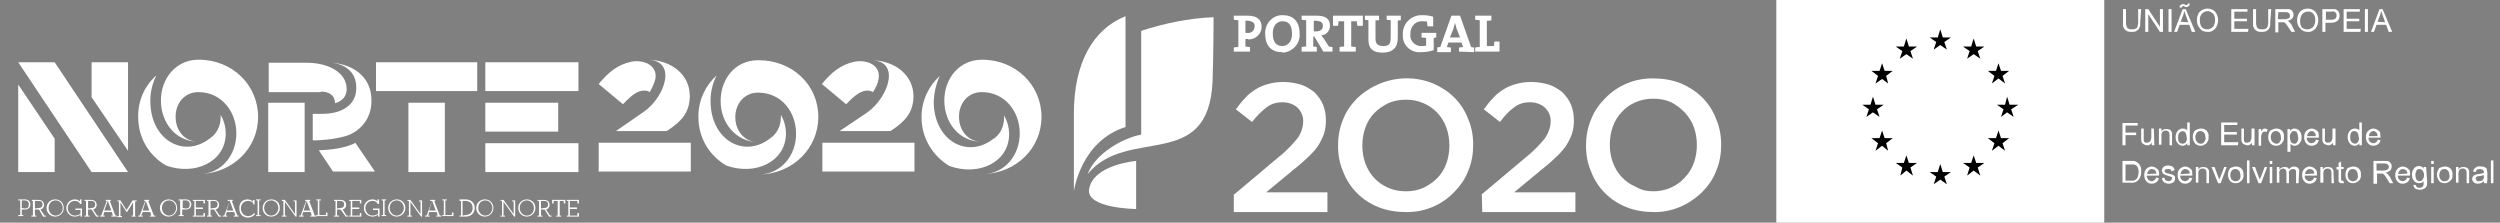 <?xml version="1.0" encoding="utf-8"?>
<!-- Generator: Adobe Illustrator 25.0.1, SVG Export Plug-In . SVG Version: 6.00 Build 0)  -->
<svg version="1.1" id="Layer_1" xmlns="http://www.w3.org/2000/svg" xmlns:xlink="http://www.w3.org/1999/xlink" x="0px" y="0px"
	 viewBox="0 0 494 44" style="enable-background:new 0 0 494 44;" xml:space="preserve">
<rect x="0" y="0" width="494" height="44" fill="#808080" stroke="none"/>
<style type="text/css">
	.st0{fill:#FFFFFF;}
</style>
<path class="st0" d="M243.9,38.4l8.8-7.4c0.8-0.6,1.5-1.3,2.2-2c0.5-0.5,1-1.1,1.5-1.7c0.4-0.5,0.6-1,0.8-1.6
	c0.2-0.5,0.3-1.1,0.3-1.6c0.1-1.1-0.4-2.2-1.2-2.9c-0.8-0.7-1.9-1-2.9-1c-1.1,0-2.2,0.3-3.1,1c-1.1,0.8-2,1.8-2.9,2.9l-3.2-2.5
	c0.6-0.8,1.2-1.6,1.9-2.3c0.6-0.7,1.3-1.2,2.1-1.7s1.6-0.8,2.4-1c1-0.3,2-0.4,3-0.4c1.2,0,2.3,0.2,3.4,0.5c1,0.3,1.9,0.9,2.7,1.5
	c0.7,0.7,1.3,1.5,1.7,2.4c0.4,1,0.6,2,0.6,3.1v0.1c0,0.9-0.1,1.8-0.4,2.7c-0.3,0.8-0.7,1.6-1.2,2.4c-0.6,0.8-1.3,1.6-2.1,2.3
	c-0.8,0.8-1.8,1.6-2.9,2.5l-5.2,4.3h12.1v3.9h-18.5v-3.5H243.9z"/>
<path class="st0" d="M277.7,41.9c-1.8,0-3.7-0.3-5.4-1c-3.2-1.3-5.7-3.8-6.9-7c-0.7-1.6-1-3.3-1-5.1v-0.1c0-1.7,0.3-3.5,1-5.1
	c0.6-1.6,1.6-3,2.8-4.2c4-3.8,9.9-5,15-2.9c1.6,0.7,3,1.6,4.2,2.8c1.2,1.2,2.1,2.6,2.7,4.2c0.7,1.6,1,3.3,1,5.1v0.1
	c0,1.7-0.3,3.5-1,5.1c-0.6,1.6-1.6,3-2.8,4.2C284.8,40.6,281.3,42,277.7,41.9 M277.8,37.8c1.2,0,2.4-0.2,3.5-0.7
	c1-0.5,1.9-1.1,2.7-1.9c0.8-0.8,1.4-1.8,1.8-2.9c0.4-1.1,0.6-2.3,0.6-3.5v-0.1c0-1.2-0.2-2.4-0.6-3.5c-0.8-2.2-2.4-3.9-4.5-4.8
	c-1.1-0.5-2.3-0.7-3.5-0.7s-2.4,0.2-3.5,0.7c-1,0.5-1.9,1.1-2.7,1.9s-1.4,1.8-1.8,2.9c-0.4,1.1-0.6,2.3-0.6,3.5v0.1
	c0,1.2,0.2,2.4,0.6,3.5c0.8,2.2,2.4,3.9,4.5,4.8C275.4,37.6,276.6,37.8,277.8,37.8"/>
<path class="st0" d="M292.8,38.4l8.8-7.4c0.9-0.7,1.6-1.4,2.2-2c0.5-0.5,1-1.1,1.5-1.7c0.3-0.5,0.6-1,0.8-1.6
	c0.2-0.5,0.3-1.1,0.3-1.6c0.1-1.1-0.4-2.2-1.2-2.9c-0.8-0.7-1.9-1-2.9-1c-1.1,0-2.2,0.3-3.1,1c-1.1,0.8-2,1.8-2.8,2.9l-3.2-2.5
	c0.6-0.8,1.2-1.6,1.9-2.3c0.6-0.7,1.3-1.2,2.1-1.7s1.6-0.8,2.4-1c1-0.3,2-0.4,3-0.4c1.2,0,2.3,0.2,3.4,0.5c1,0.3,1.9,0.9,2.7,1.5
	c0.7,0.7,1.3,1.5,1.7,2.4c0.4,1,0.6,2,0.6,3.1v0.1c0,0.9-0.1,1.8-0.4,2.7c-0.3,0.8-0.7,1.6-1.2,2.4c-0.6,0.8-1.3,1.6-2.1,2.3
	c-0.8,0.8-1.8,1.6-2.9,2.5l-5.2,4.3h12.1v3.9h-18.4L292.8,38.4L292.8,38.4z"/>
<path class="st0" d="M326.7,41.9c-1.8,0-3.7-0.3-5.4-1c-3.2-1.3-5.7-3.8-6.9-7c-0.7-1.6-1-3.3-1-5.1v-0.1c0-1.7,0.3-3.5,1-5.1
	c0.6-1.6,1.6-3,2.8-4.2c2.5-2.6,6-4,9.6-3.9c1.8,0,3.7,0.3,5.4,1c1.6,0.7,3,1.6,4.2,2.8c1.2,1.2,2.1,2.6,2.7,4.2
	c0.7,1.6,1,3.3,1,5.1v0.1c0,1.7-0.3,3.5-1,5.1c-0.6,1.6-1.6,3-2.8,4.2C333.7,40.5,330.3,42,326.7,41.9 M326.7,37.8
	c2.3,0,4.6-0.9,6.2-2.7c0.8-0.8,1.4-1.8,1.8-2.9c0.4-1.1,0.6-2.3,0.6-3.5v-0.1c0-1.2-0.2-2.4-0.6-3.5c-0.4-1.1-1-2-1.8-2.9
	c-0.8-0.8-1.7-1.5-2.7-2c-1.1-0.5-2.3-0.7-3.5-0.7s-2.4,0.2-3.5,0.7c-1,0.4-2,1.1-2.7,1.9c-0.8,0.8-1.4,1.8-1.8,2.9
	c-0.4,1.1-0.6,2.3-0.6,3.5v0.1c0,1.2,0.2,2.4,0.6,3.5c0.8,2.2,2.4,3.9,4.5,4.8C324.4,37.6,325.5,37.8,326.7,37.8"/>
<path class="st0" d="M246.6,7.7c-0.2,0-0.3,0-0.5,0v1.5c0.3,0,0.6,0.1,0.9,0.1v0.9h-3.2V9.4c0.3-0.1,0.6-0.1,0.9-0.1V4
	c-0.3,0-0.6-0.1-0.9-0.1V3.1h2.8c1.8,0,2.7,0.8,2.7,2.2s-1.2,2.5-2.6,2.5l0,0L246.6,7.7z M246.6,4.1h-0.5v2.4h0.4
	c0.7,0.1,1.3-0.4,1.4-1.1l0,0V5.3C248,4.6,247.6,4.2,246.6,4.1L246.6,4.1z M253.3,10.3c-2.2,0-3.3-1.4-3.3-3.6
	c-0.1-1.9,1.3-3.6,3.2-3.7h0.3c1.9,0,3.3,1.1,3.3,3.6c0.2,1.9-1.3,3.6-3.2,3.8l0,0L253.3,10.3L253.3,10.3z M253.4,4.2
	c-1,0-1.9,0.8-1.9,2.4s0.6,2.5,1.9,2.5c0.9,0,1.9-0.7,1.9-2.4S254.7,4.2,253.4,4.2L253.4,4.2z M261.5,10.2l-1.8-3h-0.2v2
	c0.2,0,0.4,0,0.7,0.1v0.9h-3V9.3c0.3-0.1,0.6-0.1,0.9-0.1V4c-0.3,0-0.6-0.1-0.9-0.1V3.1h3c1.6,0,2.6,0.5,2.6,2c0,1-0.7,1.8-1.7,1.9
	c0.1,0.2,0.2,0.3,0.4,0.5l1.1,1.7l0.7,0.1v0.9H261.5z M260.1,4.1h-0.5v2.1h0.5c0.8,0,1.3-0.4,1.3-1.1S261,4.2,260.1,4.1L260.1,4.1z
	 M268.2,5.1c0-0.3-0.1-0.6-0.1-0.9H267v5c0.3,0,0.6,0.1,0.9,0.1v0.9h-3.2V9.3c0.3-0.1,0.6-0.1,0.9-0.1v-5h-1.1
	c0,0.3-0.1,0.6-0.1,0.9h-1v-2h5.9v2H268.2z M276.2,4.1v3.4c0,1.9-1,2.9-3,2.9c-2.3,0-2.8-1.2-2.8-2.6V4c-0.2,0-0.5-0.1-0.7-0.1V3.1
	h2.8V4c-0.1,0-0.4,0-0.7,0v3.6c0,0.9,0.3,1.5,1.5,1.5s1.5-0.4,1.5-1.7V4c-0.3,0-0.5-0.1-0.8-0.1V3.1h2.8V4
	C276.7,4,276.4,4,276.2,4.1L276.2,4.1z M283.3,7.5v2.4c-0.8,0.3-1.6,0.4-2.5,0.4c-1.8,0.2-3.4-1.1-3.6-2.9c0-0.2,0-0.4,0-0.6
	c-0.1-2,1.5-3.7,3.5-3.8c0.2,0,0.3,0,0.5,0c0.7,0,1.3,0.1,2,0.3v1.9h-1.1C282,4.9,282,4.6,282,4.3c-0.3-0.1-0.6-0.1-0.9-0.1
	c-1.3-0.1-2.3,0.9-2.4,2.2c0,0.1,0,0.2,0,0.3c-0.2,1.2,0.7,2.2,1.8,2.4l0,0c0.1,0,0.3,0,0.4,0c0.3,0,0.6,0,0.9-0.1V7.5
	c-0.3,0-0.6-0.1-0.9-0.1V6.5h2.9v0.9L283.3,7.5z M288.3,10.2V9.4c0.2,0,0.5-0.1,0.8-0.1l-0.3-0.9h-2.6l-0.3,0.9
	c0.3,0,0.5,0.1,0.8,0.1v0.9H284V9.4c0.2-0.1,0.4-0.1,0.6-0.1l2.2-6.2h1.7l2.2,6.2c0.2,0,0.4,0.1,0.6,0.1v0.9L288.3,10.2z M287.8,5.6
	c-0.1-0.4-0.2-0.7-0.3-1.1l0,0c-0.1,0.4-0.2,0.8-0.3,1.2l-0.7,1.7h2L287.8,5.6z M291.5,10.2V9.4c0.3-0.1,0.6-0.1,0.9-0.1V4
	c-0.3,0-0.6-0.1-0.9-0.1V3.1h3.2V4c-0.3,0.1-0.6,0.1-0.9,0.1v5h1.4c0-0.3,0.1-0.6,0.1-0.9h1v2L291.5,10.2z"/>
<path class="st0" d="M222.4,3.2c-6.3,2.5-10.2,9.1-10.2,19.2v15.4c0,0,1.3-9.9,10.2-12.7V3.2z"/>
<path class="st0" d="M225.5,26.6c-3.7,0.7-9,3.7-10.6,7.8c7.9-9.6,23.9-0.3,24.7-18.3c0.2-5.7,0.2-12.7,0.2-12.7
	c-4.9,0.2-9.7,1.2-14.3,2.7L225.5,26.6L225.5,26.6z"/>
<path class="st0" d="M224.5,31.8c0,0-8.5,0.7-9.3,5.6c-0.6,3.8,9.3,3.9,9.3,3.9V31.8z"/>
<path class="st0" d="M415.8,0H351v44h64.8V0z"/>
<polygon points="382.1,9.8 383.4,8.9 384.7,9.8 384.2,8.3 385.5,7.4 383.9,7.4 383.4,5.8 382.9,7.4 381.3,7.4 382.6,8.3 "/>
<polygon points="375.4,11.6 376.7,10.7 378,11.6 377.5,10.1 378.8,9.2 377.2,9.2 376.7,7.6 376.2,9.2 374.6,9.2 375.9,10.1 "/>
<polygon points="371.9,12.5 371.4,14 369.8,14 371.1,15 370.6,16.5 371.9,15.6 373.1,16.5 372.7,15 374,14 372.4,14 "/>
<polygon points="370.1,22.2 371.4,23.1 370.9,21.6 372.2,20.7 370.6,20.7 370.1,19.1 369.6,20.7 368,20.7 369.3,21.6 368.8,23.1 "/>
<polygon points="372.4,27.3 371.9,25.8 371.4,27.3 369.8,27.3 371.1,28.3 370.6,29.8 371.9,28.8 373.1,29.8 372.7,28.3 374,27.3 "/>
<polygon points="377.2,32.2 376.7,30.7 376.2,32.2 374.6,32.2 375.9,33.1 375.5,34.7 376.7,33.7 378,34.7 377.5,33.1 378.8,32.2 "/>
<polygon points="383.9,34 383.4,32.4 382.9,34 381.3,34 382.6,34.9 382.1,36.4 383.4,35.5 384.7,36.4 384.2,34.9 385.5,34 "/>
<polygon points="390.5,32.2 390,30.7 389.5,32.2 387.9,32.2 389.2,33.1 388.7,34.7 390,33.7 391.3,34.7 390.8,33.1 392.1,32.2 "/>
<polygon points="395.4,27.3 394.9,25.8 394.4,27.3 392.8,27.3 394.1,28.3 393.6,29.8 394.9,28.8 396.2,29.8 395.7,28.3 397,27.3 "/>
<polygon points="398.8,20.7 397.1,20.7 396.6,19.1 396.2,20.7 394.6,20.7 395.9,21.6 395.4,23.1 396.6,22.2 397.9,23.1 397.4,21.6 
	"/>
<polygon points="393.6,16.5 394.9,15.5 396.2,16.5 395.7,15 397,14 395.4,14 394.9,12.5 394.4,14 392.8,14 394.1,15 "/>
<polygon points="390,7.6 389.5,9.2 387.9,9.2 389.2,10.1 388.7,11.6 390,10.7 391.3,11.6 390.8,10.1 392.1,9.2 390.5,9.2 "/>
<path class="st0" d="M422.9,4.4c0,0.2,0,0.4,0,0.6s-0.1,0.4-0.2,0.6c-0.1,0.2-0.3,0.4-0.5,0.5c-0.3,0.2-0.7,0.2-1,0.2s-0.7,0-1-0.2
	c-0.2-0.1-0.4-0.3-0.5-0.5s-0.2-0.4-0.2-0.6s0-0.5,0-0.7V1.8h0.6v2.6c0,0.2,0,0.5,0.1,0.7c0,0.2,0.1,0.4,0.3,0.5
	c0.2,0.2,0.5,0.2,0.8,0.2s0.5,0,0.8-0.2c0.2-0.1,0.3-0.3,0.3-0.5c0.1-0.3,0.1-0.5,0.1-0.8V1.8h0.6L422.9,4.4z"/>
<path class="st0" d="M427.4,6.3h-0.6l-2.3-3.5l0,0v3.5h-0.6V1.8h0.6l2.3,3.5l0,0V1.8h0.6V6.3z"/>
<path class="st0" d="M429.1,6.3h-0.6V1.8h0.6V6.3z"/>
<path class="st0" d="M433.8,6.3h-0.7l-0.5-1.4h-1.9l-0.5,1.4h-0.6l1.7-4.5h0.6L433.8,6.3z M432.7,0.7c0,0.2-0.1,0.4-0.2,0.5
	c-0.1,0.1-0.3,0.2-0.4,0.2c-0.1,0-0.2,0-0.2,0c-0.1,0-0.2-0.1-0.2-0.1c-0.1-0.1-0.2-0.1-0.3-0.1c-0.2,0-0.2,0.1-0.3,0.3h-0.4
	c0-0.2,0-0.4,0.2-0.5c0.1-0.1,0.3-0.2,0.4-0.2c0.2,0,0.3,0.1,0.4,0.1C431.9,1,432,1,432.1,1s0.2-0.1,0.2-0.3H432.7z M432.4,4.4
	l-0.6-1.7c0-0.1-0.1-0.3-0.2-0.5l0,0c-0.1,0.3-0.1,0.6-0.2,0.8l-0.5,1.3L432.4,4.4L432.4,4.4z"/>
<path class="st0" d="M436.2,1.7c0.6,0,1.1,0.2,1.5,0.6c0.4,0.5,0.6,1.1,0.6,1.7s-0.2,1.2-0.6,1.7c-0.4,0.4-1,0.7-1.5,0.6
	c-0.6,0-1.2-0.2-1.5-0.7c-0.4-0.4-0.6-1-0.6-1.6s0.2-1.3,0.6-1.7S435.7,1.7,436.2,1.7z M436.2,5.8c0.4,0,0.8-0.2,1.1-0.5
	c0.3-0.4,0.4-0.9,0.4-1.3c0-0.5-0.1-1-0.4-1.3c-0.3-0.3-0.7-0.5-1.1-0.5c-0.4,0-0.8,0.2-1.1,0.5c-0.3,0.4-0.5,0.9-0.4,1.4
	c0,0.5,0.1,0.9,0.4,1.3C435.4,5.7,435.8,5.8,436.2,5.8z"/>
<path class="st0" d="M444.2,6.3h-3.3V1.8h3.2v0.5h-2.6v1.4h2.5v0.5h-2.5v1.5h2.8L444.2,6.3z"/>
<path class="st0" d="M448.6,4.4c0,0.2,0,0.4,0,0.6s-0.1,0.4-0.2,0.6c-0.1,0.2-0.3,0.4-0.5,0.5c-0.3,0.2-0.7,0.2-1,0.2s-0.7,0-1-0.2
	c-0.2-0.1-0.4-0.3-0.5-0.5s-0.2-0.4-0.2-0.6s0-0.5,0-0.7V1.8h0.6v2.6c0,0.2,0,0.5,0.1,0.7c0,0.2,0.1,0.4,0.3,0.5
	c0.2,0.2,0.5,0.2,0.8,0.2s0.5,0,0.8-0.2c0.2-0.1,0.3-0.3,0.3-0.5c0.1-0.3,0.1-0.5,0.1-0.8V1.8h0.6L448.6,4.4z"/>
<path class="st0" d="M453.5,6.3h-0.7L451.9,5c-0.1-0.1-0.2-0.3-0.3-0.4s-0.2-0.2-0.3-0.2s-0.3,0-0.4,0h-0.7v2h-0.6V1.8h2
	c0.2,0,0.5,0,0.7,0s0.3,0.1,0.5,0.2c0.1,0.1,0.2,0.3,0.3,0.4c0.1,0.2,0.1,0.3,0.1,0.5c0,0.3-0.1,0.6-0.3,0.8
	c-0.3,0.2-0.6,0.4-0.9,0.4l0,0c0.4,0.2,0.6,0.5,0.8,0.8L453.5,6.3z M450.1,3.8h1.3c0.2,0,0.4,0,0.6-0.1c0.1,0,0.3-0.1,0.4-0.2
	c0.1-0.1,0.1-0.3,0.1-0.4c0-0.2-0.1-0.4-0.2-0.5c-0.2-0.2-0.5-0.2-0.7-0.2h-1.4L450.1,3.8z"/>
<path class="st0" d="M456,1.7c0.6,0,1.1,0.2,1.5,0.6c0.4,0.5,0.6,1.1,0.6,1.7s-0.2,1.2-0.6,1.7c-0.4,0.4-1,0.7-1.5,0.6
	c-0.6,0-1.1-0.2-1.5-0.7c-0.4-0.4-0.6-1-0.6-1.6s0.2-1.3,0.6-1.7C454.9,1.9,455.4,1.7,456,1.7z M456,5.8c0.4,0,0.8-0.2,1.1-0.5
	c0.3-0.4,0.4-0.9,0.4-1.3c0-0.5-0.1-1-0.4-1.3c-0.3-0.3-0.7-0.5-1.1-0.4c-0.4,0-0.8,0.2-1.1,0.5c-0.3,0.4-0.4,0.9-0.4,1.4
	s0.1,0.9,0.4,1.3C455.2,5.7,455.6,5.8,456,5.8z"/>
<path class="st0" d="M458.9,1.8h1.7c0.2,0,0.5,0,0.7,0s0.4,0.1,0.5,0.2c0.2,0.1,0.3,0.3,0.4,0.5c0.1,0.2,0.1,0.4,0.1,0.6
	c0,0.4-0.1,0.7-0.4,1c-0.4,0.3-0.8,0.4-1.3,0.4h-1.1v1.8h-0.6L458.9,1.8L458.9,1.8z M459.5,3.9h1.2c0.7,0,1-0.3,1-0.8
	c0-0.2,0-0.3-0.1-0.5c-0.1-0.1-0.2-0.2-0.3-0.3c-0.2,0-0.4-0.1-0.6,0h-1.1v1.6H459.5z"/>
<path class="st0" d="M466.4,6.3h-3.3V1.8h3.2v0.5h-2.6v1.4h2.5v0.5h-2.5v1.5h2.8L466.4,6.3z"/>
<path class="st0" d="M467.9,6.3h-0.6V1.8h0.6V6.3z"/>
<path class="st0" d="M472.7,6.3H472l-0.5-1.4h-1.9l-0.5,1.4h-0.6l1.7-4.5h0.6L472.7,6.3z M471.3,4.4l-0.6-1.7c0-0.1-0.1-0.3-0.2-0.5
	l0,0c-0.1,0.3-0.1,0.6-0.2,0.8l-0.5,1.3L471.3,4.4L471.3,4.4z"/>
<path class="st0" d="M422.4,24.8H420v1.4h2.1v0.5H420v2h-0.6v-4.4h3V24.8z"/>
<path class="st0" d="M425.7,28.7h-0.5v-0.5l0,0c-0.2,0.3-0.6,0.6-1,0.5c-0.2,0-0.4-0.1-0.6-0.2c-0.2-0.1-0.3-0.2-0.4-0.4
	c-0.1-0.2-0.1-0.5-0.1-0.7v-2h0.5v1.8c0,0.2,0,0.4,0,0.6c0,0.1,0.1,0.2,0.2,0.3c0.1,0.1,0.3,0.1,0.4,0.1c0.2,0,0.4-0.1,0.6-0.2
	c0.2-0.2,0.3-0.6,0.3-0.9v-1.7h0.5L425.7,28.7z"/>
<path class="st0" d="M429.2,28.7h-0.5v-2c0-0.2,0-0.5-0.2-0.7c-0.1-0.1-0.3-0.2-0.5-0.2s-0.3,0-0.5,0.1c-0.1,0.1-0.3,0.2-0.3,0.3
	c-0.1,0.2-0.1,0.4-0.1,0.6v1.8h-0.5v-3.2h0.5V26l0,0c0.1-0.2,0.3-0.3,0.4-0.4c0.2-0.1,0.4-0.1,0.6-0.1c0.2,0,0.3,0,0.5,0.1
	c0.2,0,0.3,0.1,0.4,0.3c0.1,0.1,0.2,0.2,0.2,0.4c0,0.2,0,0.4,0,0.6L429.2,28.7z"/>
<path class="st0" d="M432.7,28.7h-0.5v-0.4l0,0c-0.2,0.3-0.5,0.5-0.9,0.5s-0.8-0.2-1-0.5c-0.3-0.3-0.4-0.8-0.4-1.2
	c0-0.4,0.1-0.9,0.4-1.2c0.2-0.3,0.6-0.5,1-0.5s0.7,0.1,0.9,0.4l0,0v-1.6h0.5V28.7z M431.3,28.4c0.2,0,0.5-0.1,0.6-0.3
	c0.2-0.3,0.3-0.6,0.2-0.9c0-0.3-0.1-0.7-0.2-0.9c-0.2-0.4-0.7-0.5-1.1-0.2c-0.1,0.1-0.2,0.1-0.2,0.2c-0.2,0.3-0.2,0.6-0.2,0.9
	c0,0.2,0,0.5,0.1,0.7s0.2,0.3,0.3,0.4C431,28.3,431.2,28.4,431.3,28.4z"/>
<path class="st0" d="M434.9,25.4c0.4,0,0.8,0.1,1.1,0.4s0.5,0.8,0.4,1.2c0.1,0.5-0.1,1-0.5,1.4c-0.3,0.2-0.6,0.4-1,0.4
	s-0.8-0.1-1.1-0.4s-0.5-0.8-0.5-1.3s0.1-0.9,0.4-1.3C434.1,25.6,434.5,25.4,434.9,25.4z M434.9,28.4c0.3,0,0.5-0.1,0.7-0.4
	s0.3-0.6,0.2-0.9c0-0.3-0.1-0.7-0.3-0.9c-0.2-0.2-0.4-0.3-0.7-0.3s-0.5,0.1-0.7,0.3c-0.2,0.3-0.3,0.6-0.3,0.9s0.1,0.7,0.3,0.9
	C434.3,28.3,434.6,28.4,434.9,28.4z"/>
<path class="st0" d="M442.2,28.7h-3.3v-4.5h3.2v0.5h-2.6v1.4h2.5v0.5h-2.5v1.5h2.8L442.2,28.7z"/>
<path class="st0" d="M445.5,28.7H445v-0.5l0,0c-0.2,0.3-0.6,0.6-1,0.5c-0.2,0-0.4-0.1-0.6-0.2c-0.2-0.1-0.3-0.2-0.4-0.4
	c-0.1-0.2-0.1-0.5-0.1-0.7v-2h0.5v1.8c0,0.2,0,0.4,0,0.6c0,0.1,0.1,0.2,0.2,0.3c0.1,0.1,0.3,0.1,0.4,0.1c0.2,0,0.4-0.1,0.6-0.2
	c0.2-0.2,0.3-0.6,0.3-0.9v-1.7h0.6V28.7z"/>
<path class="st0" d="M448.1,25.6l-0.2,0.5c-0.1-0.1-0.3-0.1-0.4-0.1c-0.2,0-0.4,0.1-0.5,0.3c-0.1,0.2-0.2,0.5-0.2,0.8v1.7h-0.5v-3.3
	h0.5V26l0,0c0.2-0.4,0.4-0.6,0.7-0.6C447.7,25.4,447.9,25.5,448.1,25.6z"/>
<path class="st0" d="M449.8,25.4c0.4,0,0.8,0.1,1.1,0.4s0.5,0.8,0.4,1.2c0.1,0.5-0.1,1-0.5,1.4c-0.3,0.3-0.7,0.4-1,0.4
	c-0.4,0-0.8-0.1-1.1-0.4s-0.5-0.8-0.5-1.3s0.1-0.9,0.4-1.3C449,25.6,449.4,25.4,449.8,25.4z M449.8,28.4c0.3,0,0.6-0.1,0.7-0.4
	c0.2-0.3,0.3-0.6,0.2-0.9c0-0.3-0.1-0.7-0.3-0.9c-0.2-0.2-0.4-0.3-0.7-0.3s-0.5,0.1-0.7,0.3c-0.2,0.3-0.3,0.6-0.3,0.9
	s0.1,0.7,0.3,0.9C449.3,28.2,449.5,28.4,449.8,28.4z"/>
<path class="st0" d="M452.5,25.9c0.2-0.3,0.5-0.5,0.9-0.5s0.8,0.2,1,0.5c0.3,0.3,0.4,0.8,0.4,1.2c0,0.5-0.1,0.9-0.4,1.2
	c-0.2,0.3-0.6,0.5-1,0.5c-0.3,0-0.6-0.1-0.8-0.4l0,0V30H452v-4.5h0.5V25.9L452.5,25.9z M453.3,28.4c0.3,0,0.5-0.1,0.6-0.3
	c0.2-0.3,0.3-0.6,0.2-1c0-0.3-0.1-0.6-0.2-0.9c-0.1-0.2-0.4-0.3-0.6-0.3c-0.3,0-0.5,0.1-0.6,0.4c-0.2,0.3-0.3,0.6-0.2,0.9
	c0,0.3,0.1,0.6,0.2,0.9C452.9,28.2,453.1,28.4,453.3,28.4z"/>
<path class="st0" d="M458.2,27.2h-2.4c0,0.3,0.1,0.6,0.3,0.8c0.2,0.2,0.4,0.3,0.7,0.3c0.2,0,0.4-0.1,0.5-0.2
	c0.2-0.1,0.3-0.3,0.3-0.5l0.6,0.1c-0.1,0.3-0.2,0.6-0.5,0.8c-0.3,0.2-0.6,0.3-0.9,0.3c-0.4,0-0.8-0.1-1.1-0.5
	c-0.3-0.3-0.4-0.8-0.4-1.2c0-0.4,0.1-0.9,0.4-1.2c0.3-0.3,0.7-0.5,1.1-0.5c0.2,0,0.5,0.1,0.7,0.2s0.4,0.3,0.6,0.5
	C458.2,26.5,458.2,26.9,458.2,27.2z M457.6,26.8c0-0.5-0.4-0.9-0.8-0.9l0,0l0,0c-0.2,0-0.5,0.1-0.6,0.3c-0.2,0.2-0.3,0.4-0.3,0.7
	h1.7V26.8z"/>
<path class="st0" d="M461.5,28.7H461v-0.5l0,0c-0.2,0.3-0.6,0.6-1,0.5c-0.2,0-0.4-0.1-0.6-0.2c-0.2-0.1-0.3-0.2-0.4-0.4
	c-0.1-0.2-0.1-0.5-0.1-0.7v-2h0.5v1.8c0,0.2,0,0.4,0,0.6c0,0.1,0.1,0.2,0.2,0.3c0.1,0.1,0.3,0.1,0.4,0.1c0.2,0,0.4-0.1,0.6-0.2
	c0.2-0.2,0.3-0.6,0.3-0.9v-1.7h0.6V28.7z"/>
<path class="st0" d="M466.7,28.7h-0.5v-0.4l0,0c-0.2,0.3-0.5,0.5-0.9,0.5s-0.8-0.2-1-0.5c-0.3-0.3-0.4-0.8-0.4-1.2
	c0-0.4,0.1-0.9,0.4-1.2c0.2-0.3,0.6-0.5,1-0.5s0.7,0.1,0.9,0.4l0,0v-1.6h0.5V28.7z M465.3,28.4c0.2,0,0.5-0.1,0.6-0.3
	c0.2-0.3,0.3-0.6,0.2-0.9c0-0.3-0.1-0.7-0.2-0.9c-0.1-0.2-0.4-0.4-0.7-0.4s-0.5,0.1-0.6,0.3c-0.2,0.3-0.2,0.6-0.2,0.9
	c0,0.2,0,0.5,0.1,0.7s0.2,0.3,0.3,0.4C465,28.3,465.2,28.4,465.3,28.4L465.3,28.4z"/>
<path class="st0" d="M470.4,27.2H468c0,0.3,0.1,0.6,0.3,0.8c0.2,0.2,0.4,0.3,0.7,0.3c0.2,0,0.4-0.1,0.5-0.2c0.2-0.1,0.3-0.3,0.3-0.5
	l0.6,0.1c-0.1,0.3-0.2,0.6-0.5,0.8c-0.3,0.2-0.6,0.3-0.9,0.3c-0.4,0-0.8-0.1-1.1-0.5c-0.3-0.3-0.4-0.8-0.4-1.2
	c0-0.4,0.1-0.9,0.4-1.2c0.3-0.3,0.7-0.5,1.1-0.5c0.2,0,0.5,0.1,0.7,0.2s0.4,0.3,0.6,0.5C470.3,26.5,470.4,26.9,470.4,27.2z
	 M469.8,26.8c0-0.5-0.4-0.9-0.8-0.9l0,0l0,0c-0.2,0-0.5,0.1-0.6,0.3c-0.2,0.2-0.3,0.4-0.3,0.7h1.7V26.8z"/>
<path class="st0" d="M419.4,31.8h1.5c0.2,0,0.5,0,0.7,0s0.4,0.1,0.6,0.2c0.2,0.1,0.3,0.3,0.5,0.4c0.1,0.2,0.2,0.4,0.3,0.6
	c0.1,0.3,0.1,0.6,0.1,0.9c0,0.6-0.1,1.1-0.5,1.6s-1,0.7-1.6,0.6h-1.6V31.8z M420,35.7h1c0.2,0,0.3,0,0.5,0s0.3-0.1,0.5-0.2
	c0.2-0.1,0.3-0.3,0.4-0.5c0.1-0.3,0.2-0.7,0.2-1c0-0.2,0-0.4-0.1-0.6c0-0.2-0.1-0.4-0.2-0.5c-0.1-0.1-0.2-0.3-0.4-0.3
	c-0.1-0.1-0.3-0.1-0.4-0.1c-0.2,0-0.3,0-0.5,0h-1V35.7z"/>
<path class="st0" d="M426.6,34.7h-2.4c0,0.3,0.1,0.6,0.3,0.8s0.4,0.3,0.7,0.3c0.2,0,0.4-0.1,0.5-0.2c0.2-0.1,0.3-0.3,0.3-0.5
	l0.6,0.1c-0.1,0.3-0.2,0.6-0.5,0.8s-0.6,0.3-0.9,0.3c-0.4,0-0.8-0.1-1.1-0.5c-0.3-0.3-0.4-0.8-0.4-1.2s0.1-0.9,0.4-1.2
	c0.3-0.3,0.7-0.5,1.1-0.5c0.2,0,0.5,0.1,0.7,0.2c0.2,0.1,0.4,0.3,0.6,0.5C426.6,33.9,426.7,34.3,426.6,34.7z M426.1,34.3
	c0-0.3-0.1-0.5-0.3-0.7c-0.2-0.1-0.4-0.2-0.6-0.2c-0.2,0-0.5,0.1-0.6,0.3c-0.2,0.2-0.3,0.4-0.3,0.7L426.1,34.3z"/>
<path class="st0" d="M429.1,33.9c0-0.2-0.1-0.3-0.2-0.4c-0.1-0.1-0.3-0.1-0.5-0.1s-0.4,0-0.5,0.1s-0.2,0.2-0.2,0.3s0.1,0.2,0.2,0.3
	c0.2,0.1,0.4,0.2,0.6,0.2c0.3,0.1,0.5,0.1,0.8,0.2c0.2,0.1,0.3,0.2,0.4,0.3c0.1,0.1,0.1,0.3,0.1,0.5c0,0.3-0.1,0.5-0.3,0.7
	c-0.3,0.2-0.6,0.3-0.9,0.3c-0.4,0-0.7-0.1-1-0.3c-0.2-0.2-0.4-0.5-0.4-0.8l0.5-0.1c0,0.2,0.1,0.4,0.2,0.5c0.2,0.1,0.4,0.2,0.6,0.2
	c0.2,0,0.4,0,0.5-0.2c0.1-0.1,0.2-0.2,0.2-0.4c0-0.1,0-0.2-0.1-0.2c-0.1-0.1-0.1-0.1-0.2-0.1l-0.6-0.2c-0.3-0.1-0.6-0.2-0.9-0.4
	c-0.1-0.2-0.2-0.4-0.2-0.6c0-0.3,0.1-0.5,0.3-0.7s0.6-0.3,0.9-0.3c0.3,0,0.6,0.1,0.9,0.2c0.2,0.2,0.4,0.4,0.4,0.7L429.1,33.9z"/>
<path class="st0" d="M433.2,34.7h-2.4c0,0.3,0.1,0.6,0.3,0.8s0.4,0.3,0.7,0.3c0.2,0,0.4-0.1,0.5-0.2c0.2-0.1,0.3-0.3,0.3-0.5
	l0.6,0.1c-0.1,0.3-0.2,0.6-0.5,0.8s-0.6,0.3-0.9,0.3c-0.4,0-0.8-0.1-1.1-0.5c-0.3-0.3-0.4-0.8-0.4-1.2s0.1-0.9,0.4-1.2
	c0.3-0.3,0.7-0.5,1.1-0.5c0.2,0,0.5,0.1,0.7,0.2c0.2,0.1,0.4,0.3,0.6,0.5C433.2,33.9,433.2,34.3,433.2,34.7z M432.7,34.3
	c0-0.3-0.1-0.5-0.3-0.7c-0.2-0.1-0.4-0.2-0.6-0.2c-0.2,0-0.5,0.1-0.6,0.3c-0.2,0.2-0.3,0.4-0.3,0.7L432.7,34.3z"/>
<path class="st0" d="M436.5,36.2H436v-2c0-0.2,0-0.5-0.2-0.7c-0.1-0.1-0.3-0.2-0.5-0.2s-0.3,0-0.5,0.1c-0.1,0.1-0.3,0.2-0.3,0.3
	c-0.1,0.2-0.1,0.4-0.1,0.6v1.8h-0.5V33h0.5v0.5l0,0c0.1-0.2,0.3-0.3,0.4-0.4c0.2-0.1,0.4-0.1,0.6-0.1c0.2,0,0.3,0,0.5,0.1
	c0.2,0,0.3,0.1,0.4,0.3c0.1,0.1,0.2,0.2,0.2,0.4s0,0.4,0,0.6L436.5,36.2z"/>
<path class="st0" d="M440,33l-1.2,3.2h-0.5L437,33h0.6l0.7,1.9c0.1,0.2,0.2,0.5,0.2,0.7l0,0c0-0.2,0.1-0.4,0.2-0.5l0.8-2.1
	C439.5,33,440,33,440,33z"/>
<path class="st0" d="M441.8,32.9c0.4,0,0.8,0.1,1.1,0.4c0.3,0.3,0.5,0.8,0.4,1.2c0.1,0.5-0.1,1-0.5,1.3c-0.3,0.3-0.7,0.4-1,0.4
	c-0.4,0-0.8-0.1-1.1-0.4c-0.6-0.7-0.6-1.8,0-2.6C441,33.1,441.4,32.9,441.8,32.9z M441.8,35.8c0.3,0,0.5-0.1,0.7-0.3
	c0.2-0.3,0.3-0.6,0.2-0.9c0-0.3-0.1-0.7-0.3-0.9s-0.4-0.3-0.7-0.3s-0.5,0.1-0.7,0.3c-0.2,0.3-0.3,0.6-0.3,0.9c0,0.3,0.1,0.7,0.3,0.9
	C441.3,35.7,441.5,35.9,441.8,35.8z"/>
<path class="st0" d="M444.5,36.2H444v-4.5h0.5V36.2z"/>
<path class="st0" d="M448,33l-1.2,3.2h-0.5L445,33h0.6l0.7,1.9c0.1,0.2,0.2,0.5,0.2,0.7l0,0c0-0.2,0.1-0.4,0.2-0.5l0.8-2.1
	C447.5,33,448,33,448,33z"/>
<path class="st0" d="M449,32.4h-0.5v-0.6h0.5V32.4z M449,36.2h-0.5V33h0.5V36.2z"/>
<path class="st0" d="M454.2,36.2h-0.5v-2c0-0.1,0-0.3,0-0.4c0-0.1-0.1-0.2-0.2-0.3c-0.1-0.1-0.3-0.1-0.4-0.1c-0.2,0-0.4,0.1-0.6,0.2
	c-0.2,0.2-0.3,0.5-0.2,0.7v1.9h-0.5v-2.1c0-0.2,0-0.4-0.2-0.6c-0.1-0.1-0.3-0.2-0.4-0.2c-0.2,0-0.4,0.1-0.6,0.2
	c-0.2,0.3-0.3,0.6-0.2,0.9v1.7h-0.5V33h0.5v0.5l0,0c0.2-0.3,0.6-0.5,1-0.5c0.2,0,0.4,0,0.6,0.1c0.2,0.1,0.3,0.3,0.3,0.4
	c0.2-0.4,0.6-0.6,1-0.6c0.3,0,0.6,0.1,0.8,0.3s0.3,0.5,0.2,0.8L454.2,36.2z"/>
<path class="st0" d="M457.8,34.7h-2.4c0,0.3,0.1,0.6,0.3,0.8s0.4,0.3,0.7,0.3c0.2,0,0.4-0.1,0.5-0.2c0.2-0.1,0.3-0.3,0.3-0.5
	l0.6,0.1c-0.1,0.3-0.2,0.6-0.5,0.8s-0.6,0.3-0.9,0.3c-0.4,0-0.8-0.1-1.1-0.5c-0.3-0.3-0.4-0.8-0.4-1.2s0.1-0.9,0.4-1.2
	c0.3-0.3,0.7-0.5,1.1-0.5c0.2,0,0.5,0.1,0.7,0.2c0.2,0.1,0.4,0.3,0.6,0.5C457.8,33.9,457.9,34.3,457.8,34.7z M457.3,34.3
	c0-0.3-0.1-0.5-0.3-0.7c-0.2-0.1-0.4-0.2-0.6-0.2c-0.2,0-0.5,0.1-0.6,0.3c-0.2,0.2-0.3,0.4-0.3,0.7L457.3,34.3z"/>
<path class="st0" d="M461.2,36.2h-0.5v-2c0-0.2,0-0.5-0.2-0.7c-0.1-0.1-0.3-0.2-0.5-0.2s-0.3,0-0.5,0.1c-0.1,0.1-0.3,0.2-0.3,0.3
	c-0.1,0.2-0.1,0.4-0.1,0.6v1.8h-0.6V33h0.5v0.5l0,0c0.1-0.2,0.3-0.3,0.4-0.4c0.2-0.1,0.4-0.1,0.6-0.1c0.2,0,0.3,0,0.5,0.1
	c0.2,0,0.3,0.1,0.4,0.3c0.1,0.1,0.2,0.2,0.2,0.4s0,0.4,0,0.6L461.2,36.2z"/>
<path class="st0" d="M463.2,36.2h-0.4c-0.2,0-0.4,0-0.5-0.1s-0.2-0.2-0.2-0.3c0-0.2,0-0.4,0-0.5v-1.8h-0.4V33h0.4v-0.8l0.5-0.3V33
	h0.5v0.4h-0.5v1.9c0,0.1,0,0.2,0,0.3s0.1,0.1,0.2,0.1h0.2L463.2,36.2z"/>
<path class="st0" d="M465,32.9c0.4,0,0.8,0.1,1.1,0.4c0.3,0.3,0.5,0.8,0.4,1.2c0.1,0.5-0.1,1-0.5,1.3c-0.3,0.2-0.6,0.4-1,0.4
	s-0.8-0.1-1.1-0.4c-0.6-0.7-0.6-1.8,0-2.6C464.3,33.1,464.6,32.9,465,32.9z M465,35.8c0.3,0,0.5-0.1,0.7-0.3
	c0.2-0.3,0.3-0.6,0.2-0.9c0-0.3-0.1-0.7-0.3-0.9s-0.4-0.3-0.7-0.3s-0.5,0.1-0.7,0.3c-0.2,0.3-0.3,0.6-0.3,0.9c0,0.3,0.1,0.7,0.3,0.9
	C464.5,35.7,464.7,35.9,465,35.8z"/>
<path class="st0" d="M472.9,36.2h-0.7l-0.8-1.3c-0.1-0.1-0.2-0.3-0.3-0.4c-0.1-0.1-0.2-0.2-0.3-0.2s-0.3,0-0.4,0h-0.7v2H469v-4.5h2
	c0.2,0,0.5,0,0.7,0s0.3,0.1,0.5,0.2c0.1,0.1,0.2,0.3,0.3,0.4c0.1,0.2,0.1,0.3,0.1,0.5c0,0.3-0.1,0.6-0.3,0.8
	c-0.3,0.2-0.6,0.4-0.9,0.4l0,0c0.4,0.2,0.6,0.5,0.8,0.8L472.9,36.2z M469.6,33.7h1.3c0.2,0,0.4,0,0.6-0.1c0.1,0,0.3-0.1,0.4-0.2
	c0.2-0.3,0.2-0.7-0.1-0.9l0,0c-0.2-0.2-0.5-0.2-0.7-0.2h-1.5V33.7z"/>
<path class="st0" d="M476.2,34.7h-2.4c0,0.3,0.1,0.6,0.3,0.8s0.4,0.3,0.7,0.3c0.2,0,0.4-0.1,0.5-0.2c0.2-0.1,0.3-0.3,0.3-0.5
	l0.6,0.1c-0.1,0.3-0.2,0.6-0.5,0.8s-0.6,0.3-0.9,0.3c-0.4,0-0.8-0.1-1.1-0.5c-0.3-0.3-0.4-0.8-0.4-1.2s0.1-0.9,0.4-1.2
	c0.3-0.3,0.7-0.5,1.1-0.5c0.2,0,0.5,0.1,0.7,0.2c0.2,0.1,0.4,0.3,0.6,0.5C476.2,33.9,476.3,34.3,476.2,34.7z M475.7,34.3
	c0-0.3-0.1-0.5-0.3-0.7c-0.2-0.1-0.4-0.2-0.6-0.2c-0.2,0-0.5,0.1-0.6,0.3c-0.2,0.2-0.3,0.4-0.3,0.7L475.7,34.3z"/>
<path class="st0" d="M479.6,35.8c0,0.3,0,0.7-0.1,1c-0.1,0.2-0.3,0.4-0.5,0.5c-0.3,0.1-0.5,0.2-0.8,0.2s-0.6-0.1-0.9-0.2
	c-0.3-0.2-0.4-0.5-0.4-0.8l0.5,0.1c0,0.2,0.1,0.3,0.2,0.4c0.2,0.1,0.3,0.1,0.5,0.1s0.4,0,0.6-0.2c0.1-0.1,0.2-0.3,0.2-0.4
	c0-0.2,0-0.5,0-0.7c-0.2,0.3-0.6,0.4-0.9,0.4c-0.4,0-0.8-0.2-1-0.5c-0.3-0.3-0.4-0.8-0.4-1.2s0.1-0.8,0.4-1.2c0.2-0.3,0.6-0.5,1-0.5
	s0.7,0.2,0.9,0.5l0,0V33h0.5L479.6,35.8z M478.1,35.8c0.2,0,0.5-0.1,0.6-0.3c0.2-0.3,0.3-0.6,0.3-0.9c0-0.3-0.1-0.6-0.3-0.9
	c-0.2-0.2-0.4-0.3-0.6-0.3c-0.3,0-0.5,0.1-0.6,0.3c-0.3,0.6-0.3,1.2,0,1.8C477.7,35.7,477.9,35.8,478.1,35.8L478.1,35.8z"/>
<path class="st0" d="M480.9,32.4h-0.5v-0.6h0.5V32.4z M480.9,36.2h-0.5V33h0.5V36.2z"/>
<path class="st0" d="M483.1,32.9c0.4,0,0.8,0.1,1.1,0.4c0.3,0.3,0.5,0.8,0.4,1.2c0.1,0.5-0.1,1-0.5,1.3c-0.3,0.2-0.6,0.4-1,0.4
	s-0.8-0.1-1.1-0.4c-0.6-0.7-0.6-1.8,0-2.6C482.3,33.1,482.7,32.9,483.1,32.9z M483.1,35.8c0.3,0,0.5-0.1,0.7-0.3
	c0.2-0.3,0.3-0.6,0.2-0.9c0-0.3-0.1-0.7-0.3-0.9s-0.4-0.3-0.7-0.3s-0.5,0.1-0.7,0.3c-0.2,0.3-0.3,0.6-0.3,0.9c0,0.3,0.1,0.7,0.3,0.9
	S482.8,35.9,483.1,35.8z"/>
<path class="st0" d="M487.9,36.2h-0.5v-2c0-0.2,0-0.5-0.2-0.7c-0.1-0.1-0.3-0.2-0.5-0.2s-0.3,0-0.5,0.1c-0.1,0.1-0.3,0.2-0.3,0.3
	c-0.1,0.2-0.1,0.4-0.1,0.6v1.8h-0.5V33h0.5v0.5l0,0c0.1-0.2,0.3-0.3,0.4-0.4c0.2-0.1,0.4-0.1,0.6-0.1c0.2,0,0.3,0,0.5,0.1
	c0.2,0,0.3,0.1,0.4,0.3c0.1,0.1,0.2,0.2,0.2,0.4s0,0.4,0,0.6L487.9,36.2z"/>
<path class="st0" d="M491.5,36.2h-0.6c-0.1-0.1-0.1-0.3-0.1-0.4c-0.3,0.3-0.7,0.5-1.2,0.5c-0.3,0-0.6-0.1-0.8-0.3
	c-0.4-0.4-0.4-0.9,0-1.3l0,0c0.3-0.2,0.6-0.3,1-0.3l0.5-0.1c0.2,0,0.3-0.1,0.5-0.1c0-0.1,0-0.2,0-0.3c0-0.2-0.2-0.3-0.3-0.4
	c-0.1,0-0.3-0.1-0.4-0.1c-0.2,0-0.4,0-0.6,0.1c-0.2,0.1-0.3,0.3-0.3,0.5l-0.5-0.1c0-0.3,0.2-0.6,0.5-0.8s0.6-0.3,1-0.2
	c0.3,0,0.6,0,0.9,0.2c0.2,0.1,0.3,0.2,0.3,0.4s0.1,0.4,0.1,0.6v1.6C491.4,35.9,491.4,36.1,491.5,36.2z M490.8,34.8v-0.2
	c-0.3,0.1-0.7,0.2-1,0.2c-0.4,0-0.6,0.2-0.6,0.5c0,0.1,0.1,0.3,0.2,0.4c0.1,0.1,0.3,0.1,0.5,0.1c0.3,0,0.5-0.1,0.7-0.2
	C490.7,35.4,490.9,35.1,490.8,34.8L490.8,34.8z"/>
<path class="st0" d="M492.7,36.2h-0.5v-4.5h0.5V36.2z"/>
<g>
	<g>
		<path class="st0" d="M3.6,39.4h1.3c0.7,0,1.1,0.4,1.1,1s-0.4,1-1.1,1H4.3v1.1h0.3v0.2h-1v-0.2H4v-2.9H3.6V39.4z M4.9,41.2
			c0.6,0,0.8-0.3,0.8-0.8s-0.3-0.8-0.8-0.8H4.3v1.5L4.9,41.2L4.9,41.2z"/>
		<path class="st0" d="M7.7,41.4H6.9v1.2h0.3v0.2h-1v-0.2h0.3v-2.9H6.3v-0.2h1.3c0.7,0,1.1,0.4,1.1,1c0,0.5-0.3,0.8-0.7,0.9l0.8,1.2
			h0.3v0.2H8.5L7.7,41.4z M7.6,41.1c0.6,0,0.8-0.3,0.8-0.7c0-0.5-0.3-0.7-0.8-0.7H6.9v1.5L7.6,41.1L7.6,41.1z"/>
		<path class="st0" d="M9.2,41.1c0-1,0.8-1.7,1.7-1.7c1,0,1.7,0.7,1.7,1.7s-0.8,1.7-1.7,1.7S9.2,42.1,9.2,41.1z M12.4,41.1
			c0-0.8-0.6-1.5-1.4-1.5c-0.8,0-1.4,0.6-1.4,1.5c0,0.8,0.6,1.5,1.4,1.5C11.8,42.6,12.4,41.9,12.4,41.1z"/>
		<path class="st0" d="M15.9,42.4c-0.2,0.2-0.6,0.4-1.1,0.4c-0.9,0-1.7-0.7-1.7-1.7s0.8-1.7,1.7-1.7c0.5,0,0.8,0.2,1,0.4v-0.4h0.3
			v0.9h-0.3c-0.1-0.4-0.5-0.6-1-0.6c-0.8,0-1.4,0.6-1.4,1.4c0,0.8,0.6,1.5,1.4,1.5c0.5,0,0.9-0.2,1.1-0.4v-0.7h-1v-0.3h1.3v1.6h-0.3
			V42.4z"/>
		<path class="st0" d="M18.1,41.4h-0.7v1.2h0.3v0.2h-1v-0.2H17v-2.9h-0.3v-0.2H18c0.7,0,1.1,0.4,1.1,1c0,0.5-0.3,0.8-0.7,0.9
			l0.8,1.2h0.3v0.2H19L18.1,41.4z M18,41.1c0.6,0,0.8-0.3,0.8-0.7c0-0.5-0.3-0.7-0.8-0.7h-0.6v1.5L18,41.1L18,41.1z"/>
		<path class="st0" d="M22.9,42.8H22v-0.2h0.3l-0.2-0.7h-1.5l-0.2,0.7h0.3v0.2h-0.9v-0.2H20l1.1-2.9h-0.2v-0.2h1v0.2h-0.2l1.1,2.9
			h0.3v0.2H22.9z M20.6,41.6H22l-0.7-1.9L20.6,41.6z"/>
		<path class="st0" d="M27,42.8h-1v-0.2h0.3V40l-1.2,1.9H25L23.8,40v2.7h0.3v0.2h-0.9v-0.2h0.3v-2.9h-0.3v-0.2h0.6l1.2,1.9l1.2-1.9
			H27v0.2h-0.3v2.9L27,42.8L27,42.8z"/>
		<path class="st0" d="M30.5,42.8h-0.9v-0.2h0.3l-0.2-0.7h-1.5l-0.3,0.7h0.3v0.2h-0.9v-0.2h0.3l1.1-2.9h-0.2v-0.2h1v0.2h-0.2
			l1.1,2.9h0.3v0.2H30.5z M28.2,41.6h1.3l-0.7-1.9L28.2,41.6z"/>
		<path class="st0" d="M31.6,41.1c0-1,0.8-1.7,1.7-1.7c1,0,1.7,0.7,1.7,1.7s-0.8,1.7-1.7,1.7S31.6,42.1,31.6,41.1z M34.8,41.1
			c0-0.8-0.6-1.5-1.4-1.5c-0.8,0-1.4,0.6-1.4,1.5c0,0.8,0.6,1.5,1.4,1.5C34.2,42.6,34.8,41.9,34.8,41.1z"/>
		<path class="st0" d="M35.4,39.4h1.3c0.7,0,1.1,0.4,1.1,1s-0.4,1-1.1,1H36v1.1h0.3v0.2h-1v-0.2h0.3v-2.9h-0.3v-0.2H35.4z
			 M36.7,41.2c0.6,0,0.8-0.3,0.8-0.8s-0.3-0.8-0.8-0.8h-0.6v1.5L36.7,41.2L36.7,41.2z"/>
		<path class="st0" d="M40.2,39.7h-1.5V41h1.4v0.3h-1.4v1.3h1.5v-0.5h0.3v0.7h-2.4v-0.2h0.3v-2.9h-0.3v-0.2h2.4v0.7h-0.3V39.7z"/>
		<path class="st0" d="M42.3,41.4h-0.7v1.2h0.3v0.2h-1v-0.2h0.3v-2.9h-0.3v-0.2h1.3c0.7,0,1.1,0.4,1.1,1c0,0.5-0.3,0.8-0.7,0.9
			l0.8,1.2h0.3v0.2h-0.5L42.3,41.4z M42.2,41.1c0.6,0,0.8-0.3,0.8-0.7c0-0.5-0.3-0.7-0.8-0.7h-0.6v1.5L42.2,41.1L42.2,41.1z"/>
		<path class="st0" d="M47.1,42.8h-0.9v-0.2h0.3l-0.2-0.7h-1.5l-0.2,0.7h0.3v0.2H44v-0.2h0.3l1.1-2.9H45v-0.2h1v0.2h-0.2l1.1,2.9
			h0.3L47.1,42.8L47.1,42.8z M44.8,41.6h1.3l-0.7-1.9L44.8,41.6z"/>
		<path class="st0" d="M48.9,39.4c0.5,0,0.9,0.2,1.1,0.5v-0.4h0.3v0.9h-0.2c-0.1-0.5-0.6-0.7-1.1-0.7c-0.8,0-1.4,0.6-1.4,1.5
			c0,0.8,0.6,1.5,1.4,1.5c0.5,0,0.9-0.2,1.2-0.6l0.2,0.2C50.1,42.7,49.6,43,49,43c-1,0-1.7-0.7-1.7-1.7
			C47.2,40.1,47.9,39.4,48.9,39.4z"/>
		<path class="st0" d="M50.6,39.4h0.9v0.2h-0.3v2.9h0.3v0.2h-0.9v-0.2h0.3v-2.9h-0.3V39.4z"/>
		<path class="st0" d="M51.9,41.1c0-1,0.8-1.7,1.7-1.7c1,0,1.7,0.7,1.7,1.7s-0.8,1.7-1.7,1.7C52.6,42.8,51.9,42.1,51.9,41.1z
			 M55,41.1c0-0.8-0.6-1.5-1.4-1.5c-0.8,0-1.4,0.6-1.4,1.5c0,0.8,0.6,1.5,1.4,1.5S55,41.9,55,41.1z"/>
		<path class="st0" d="M58.9,39.6h-0.3v3.2h-0.2l-2.1-2.9v2.7h0.3v0.2h-0.9v-0.2H56v-2.9h-0.3v-0.2h0.6l2,2.8v-2.5H58v-0.2
			L58.9,39.6L58.9,39.6z"/>
		<path class="st0" d="M62.2,42.8h-0.9v-0.2h0.3l-0.2-0.7h-1.5l-0.2,0.7H60v0.2h-0.9v-0.2h0.3l1.1-2.9h-0.2v-0.2h1v0.2h-0.2l1.1,2.9
			h0.3v0.2H62.2z M60,41.6h1.3l-0.7-1.9L60,41.6z"/>
		<path class="st0" d="M62.5,39.4h0.9v0.2h-0.3v2.9h1.3V42h0.3v0.7h-2.2v-0.2h0.3v-2.9h-0.3V39.4z"/>
		<path class="st0" d="M67.3,41.4h-0.7v1.2H67v0.2h-1v-0.2h0.3v-2.9H66v-0.2h1.3c0.7,0,1.1,0.4,1.1,1c0,0.5-0.3,0.8-0.7,0.9l0.8,1.2
			h0.3v0.2h-0.5L67.3,41.4z M67.2,41.1c0.6,0,0.8-0.3,0.8-0.7c0-0.5-0.3-0.7-0.8-0.7h-0.6v1.5L67.2,41.1L67.2,41.1z"/>
		<path class="st0" d="M71.1,39.7h-1.5V41H71v0.3h-1.4v1.3h1.5v-0.5h0.3v0.7H69v-0.2h0.3v-2.9H69v-0.2h2.4v0.7h-0.3V39.7z"/>
		<path class="st0" d="M74.7,42.4c-0.2,0.2-0.6,0.4-1.1,0.4c-0.9,0-1.7-0.7-1.7-1.7s0.8-1.7,1.7-1.7c0.5,0,0.8,0.2,1,0.4v-0.4h0.3
			v0.9h-0.3c-0.1-0.4-0.5-0.6-1-0.6c-0.8,0-1.4,0.6-1.4,1.4c0,0.8,0.6,1.5,1.4,1.5c0.5,0,0.9-0.2,1.1-0.4v-0.7h-1v-0.3H75v1.6h-0.3
			V42.4z"/>
		<path class="st0" d="M75.4,39.4h0.9v0.2H76v2.9h0.3v0.2h-0.9v-0.2h0.3v-2.9h-0.3V39.4z"/>
		<path class="st0" d="M76.7,41.1c0-1,0.8-1.7,1.7-1.7c1,0,1.7,0.7,1.7,1.7s-0.8,1.7-1.7,1.7S76.7,42.1,76.7,41.1z M79.8,41.1
			c0-0.8-0.6-1.5-1.4-1.5S77,40.2,77,41.1c0,0.8,0.6,1.5,1.4,1.5C79.2,42.6,79.8,41.9,79.8,41.1z"/>
		<path class="st0" d="M83.7,39.6h-0.3v3.2h-0.2l-2.1-2.9v2.7h0.3v0.2h-0.9v-0.2h0.3v-2.9h-0.3v-0.2h0.6l2,2.8v-2.5h-0.3v-0.2
			L83.7,39.6L83.7,39.6z"/>
		<path class="st0" d="M87.1,42.8h-0.9v-0.2h0.3l-0.2-0.7h-1.5l-0.2,0.7h0.3v0.2H84v-0.2h0.3l1.1-2.9H85v-0.2h1v0.2h-0.2l1.1,2.9
			h0.3v0.2H87.1z M84.8,41.6h1.3l-0.7-1.9L84.8,41.6z"/>
		<path class="st0" d="M87.4,39.4h0.9v0.2H88v2.9h1.3V42h0.3v0.7h-2.2v-0.2h0.3v-2.9h-0.3C87.4,39.6,87.4,39.4,87.4,39.4z"/>
		<path class="st0" d="M90.8,39.4H92c1.1,0,1.8,0.7,1.8,1.7s-0.7,1.7-1.8,1.7h-1.2v-0.2h0.3v-2.9h-0.3V39.4z M91.9,42.5
			c1,0,1.5-0.6,1.5-1.4c0-0.8-0.5-1.4-1.5-1.4h-0.5v2.9L91.9,42.5L91.9,42.5z"/>
		<path class="st0" d="M94.1,41.1c0-1,0.8-1.7,1.7-1.7c1,0,1.7,0.7,1.7,1.7s-0.8,1.7-1.7,1.7S94.1,42.1,94.1,41.1z M97.3,41.1
			c0-0.8-0.6-1.5-1.4-1.5s-1.4,0.6-1.4,1.5c0,0.8,0.6,1.5,1.4,1.5C96.7,42.6,97.3,41.9,97.3,41.1z"/>
		<path class="st0" d="M102.1,39.6h-0.3v3.2h-0.2l-2.1-2.9v2.7h0.3v0.2h-0.9v-0.2h0.3v-2.9h-0.3v-0.2h0.6l2,2.8v-2.5h-0.3v-0.2
			L102.1,39.6L102.1,39.6z"/>
		<path class="st0" d="M102.4,41.1c0-1,0.8-1.7,1.7-1.7c1,0,1.7,0.7,1.7,1.7s-0.8,1.7-1.7,1.7C103.2,42.8,102.4,42.1,102.4,41.1z
			 M105.5,41.1c0-0.8-0.6-1.5-1.4-1.5s-1.4,0.6-1.4,1.5c0,0.8,0.6,1.5,1.4,1.5C105,42.6,105.5,41.9,105.5,41.1z"/>
		<path class="st0" d="M107.6,41.4h-0.7v1.2h0.3v0.2h-1v-0.2h0.3v-2.9h-0.3v-0.2h1.3c0.7,0,1.1,0.4,1.1,1c0,0.5-0.3,0.8-0.7,0.9
			l0.8,1.2h0.3v0.2h-0.5L107.6,41.4z M107.5,41.1c0.6,0,0.8-0.3,0.8-0.7c0-0.5-0.3-0.7-0.8-0.7h-0.6v1.5L107.5,41.1L107.5,41.1z"/>
		<path class="st0" d="M111.4,39.7h-0.8v2.9h0.3v0.2h-1v-0.2h0.3v-2.9h-0.8v0.5h-0.3v-0.7h2.6v0.7h-0.3
			C111.4,40.2,111.4,39.7,111.4,39.7z"/>
		<path class="st0" d="M114.1,39.7h-1.5V41h1.4v0.3h-1.4v1.3h1.5v-0.5h0.3v0.7H112v-0.2h0.3v-2.9H112v-0.2h2.4v0.7h-0.3V39.7z"/>
	</g>
	<path class="st0" d="M162.5,33.9h18.2v-5.7h-18.2V33.9z M171.4,22.2c4.2-3,6.7-10.3,0.6-10.3c4.9,0,8.5,3,8.5,7.1l0,0
		c0,3.3-1.8,5.1-4.4,6.8l-0.2,0.1h-10L171.4,22.2z M185.7,15c-2.2,2-3.6,4.9-3.6,8.1v0.1c0,4.1,2.2,7.6,5.5,9.6
		c5.9,2.1,11.8-0.8,11.8-6.3c0-1.4-0.4-2.6-1-3.7c0,0.1,0,0.2,0,0.4v0.1c0,1.7-0.8,3.4-2.2,4.2c-5.1,3.9-11.7,0.3-11.7-7.5
		C184.6,18.2,185,16.5,185.7,15 M205.8,23.1c0,6.2-5,11.1-11.5,11.3c4.4-0.1,7.2-3.9,7.2-8v-0.1c0-4.2-2.9-8.1-7.5-8.1
		c-2.8,0-4.5,2.3-4.5,4.8v0.1c0,2.6,1.7,4.9,4.5,4.9c-4.6,0-7.4-3.9-7.4-8.1v-0.1c0-4.2,2.9-8,7.4-8h0.1
		C200.7,11.8,205.8,16.8,205.8,23.1L205.8,23.1z M129.5,15.6c0.5-2.6-2.2-3.9-4.8-3.4c-2.7,0.6-4.5,2.1-6.4,4.4l4.8,4
		c1.8-1.9,2.9-2.7,4.2-2.7c0.5,0,0.8,0.1,1.1,0.3C128.9,17.3,129.3,16.4,129.5,15.6 M118.3,28.2h18.2v5.7h-18.2V28.2z M121.7,25.9
		h10l0.2-0.1c2.6-1.7,4.4-3.5,4.4-6.8v-0.1c0-4.1-3.6-7.1-8.5-7.1c6.1,0,3.7,7.3-0.6,10.3L121.7,25.9z M29.7,19.9
		c0,7.8,6.6,11.4,11.7,7.5c1.4-0.9,2.2-2.5,2.2-4.2v-0.1c0-0.1,0-0.2,0-0.4c0.6,1,1,2.3,1,3.7c0,5.5-6,8.4-11.8,6.3
		c-3.4-2-5.5-5.5-5.5-9.6V23c0-3.2,1.3-6.1,3.6-8.1C30.1,16.5,29.7,18.2,29.7,19.9 M63.4,18.1c1.7,0,2.8,0.8,2.8,2.3
		c1.7-0.5,2.3-1.6,2.3-2.8c0-3.4-3.8-5.2-7.9-5.2h-7.5v5.8h10.3V18.1z M51,23.1c0,6.2-5,11.1-11.5,11.3c4.4-0.1,7.2-3.9,7.2-8v-0.1
		c0-4.2-2.9-8.1-7.5-8.1c-2.8,0-4.5,2.3-4.5,4.8v0.1c0,2.6,1.7,4.9,4.5,4.9c-4.6,0-7.4-3.9-7.4-8.1v-0.1c0-4.2,2.9-8,7.4-8h0.1
		C45.9,11.8,51,16.8,51,23.1L51,23.1z M10.8,12.3H3.6L18.1,34h7.2L10.8,12.3z M18.1,12.3h7.2v17.5l-7.2-10.6
		C18.1,19.2,18.1,12.3,18.1,12.3z M3.6,16.7V34h7.2v-6.6L3.6,16.7z M70.2,28.2l3.9,5.7h-8.3L63,29.7c2.4-0.1,4.9-0.4,6.9-1.3
		C70,28.3,70.1,28.3,70.2,28.2 M69.1,26.6c2.5-1.1,4.3-3.5,4.3-6.6v-0.1c0-2.2-0.7-3.8-2-5.1c-1.4-1.4-3.5-2.3-6.7-2.5
		c-0.3,0-0.6,0-1,0h-0.1c0.4,0,0.7,0,1.1,0c3.5,0.2,5.7,1.9,5.7,5v0.1c0,3.2-2.6,5.1-6.8,5.1h-1.8v5.2
		C61.7,27.8,66.5,27.7,69.1,26.6 M74.3,12.3h20V18h-20V12.3z M95.9,18h18.4v-5.7H95.9V18z M95.9,28.3h18.4V34H95.9V28.3z M53,34h7.2
		V20.3H53V34z M140.4,19.9c0,7.8,6.6,11.4,11.7,7.5c1.4-0.9,2.2-2.5,2.2-4.2v-0.1c0-0.1,0-0.2,0-0.4c0.6,1,1,2.3,1,3.7
		c0,5.5-6,8.4-11.8,6.3c-3.4-2-5.5-5.5-5.5-9.6V23c0-3.2,1.4-6.1,3.6-8.1C140.8,16.5,140.4,18.2,140.4,19.9 M161.7,23.1
		c0-6.3-5.1-11.2-11.8-11.2h-0.1c-4.6,0-7.4,3.8-7.4,8V20c0,4.2,2.9,8,7.4,8.1c-2.7,0-4.5-2.3-4.5-4.9v-0.1c0-2.5,1.7-4.8,4.5-4.8
		c4.6,0,7.5,3.8,7.5,8.1v0.1c0,4.1-2.8,7.8-7.2,8C156.7,34.3,161.7,29.3,161.7,23.1L161.7,23.1z M87.9,34h-7.2V20.3h7.2V34z
		 M95.9,26h14.4v-5.7H95.9V26z M172.5,18.2c-0.3-0.2-0.7-0.3-1.1-0.3c-1.2,0-2.4,0.8-4.2,2.7l-4.8-4c1.9-2.3,3.7-3.8,6.4-4.4
		c2.7-0.5,5.3,0.8,4.8,3.4C173.5,16.4,173.1,17.3,172.5,18.2"/>
</g>
</svg>
